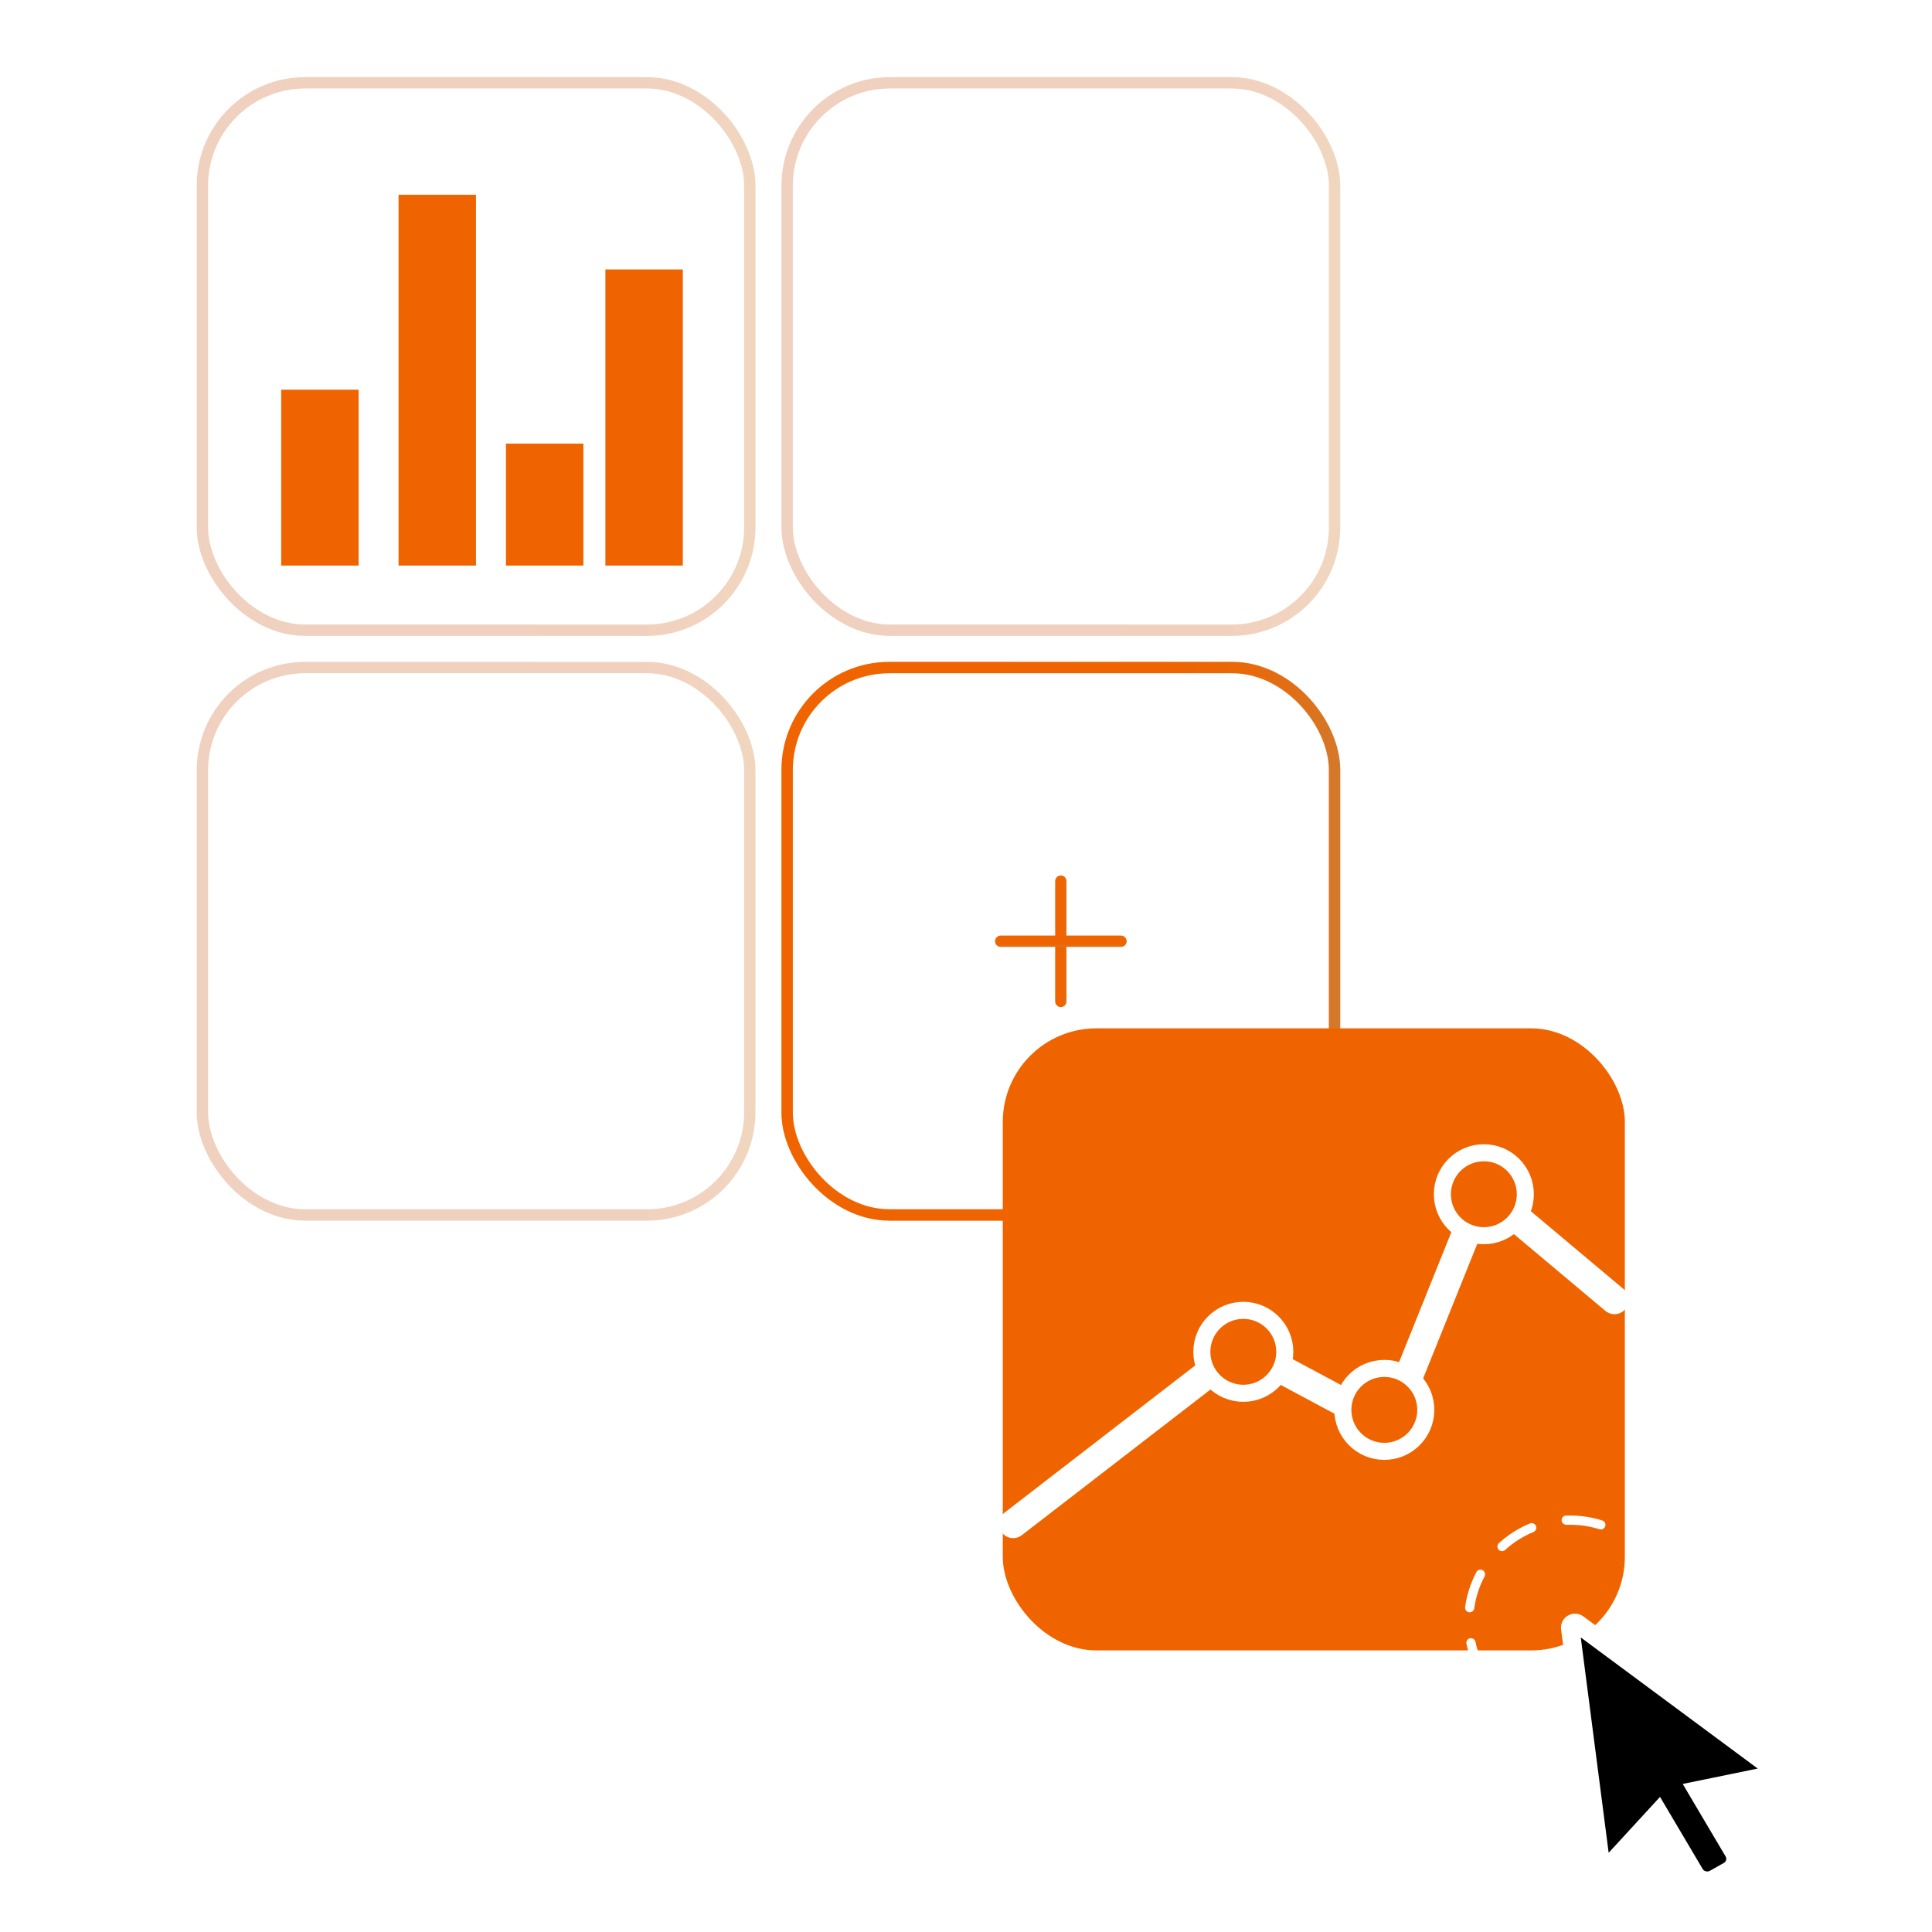 <?xml version="1.0" encoding="UTF-8"?>
<svg id="_레이어_1" data-name="레이어_1" xmlns="http://www.w3.org/2000/svg" xmlns:xlink="http://www.w3.org/1999/xlink" version="1.1" viewBox="0 0 340.157 340.157">
  <!-- Generator: Adobe Illustrator 29.3.1, SVG Export Plug-In . SVG Version: 2.1.0 Build 151)  -->
  <defs>
    <style>
      .st0 {
        stroke: url(#_무제_그라디언트_92);
      }

      .st0, .st1, .st2, .st3, .st4, .st5, .st6, .st7, .st8, .st9 {
        stroke-miterlimit: 10;
      }

      .st0, .st1, .st5, .st6, .st7, .st8, .st9 {
        stroke-width: 2px;
      }

      .st0, .st1, .st5, .st6, .st7, .st8, .st9, .st10 {
        fill: none;
      }

      .st0, .st1, .st7, .st8 {
        opacity: .3;
      }

      .st1 {
        stroke: url(#_무제_그라디언트_91);
      }

      .st2 {
        filter: url(#drop-shadow-3);
      }

      .st2, .st3, .st4 {
        stroke-width: 3px;
      }

      .st2, .st3, .st4, .st11, .st12 {
        fill: #f06400;
      }

      .st2, .st3, .st4, .st10 {
        stroke: #fff;
      }

      .st3 {
        filter: url(#drop-shadow-4);
      }

      .st4 {
        filter: url(#drop-shadow-2);
      }

      .st5 {
        stroke: url(#_무제_그라디언트_41);
      }

      .st5, .st6, .st10 {
        stroke-linecap: round;
      }

      .st6 {
        stroke: url(#_무제_그라디언트_42);
      }

      .st13 {
        fill: #fff;
      }

      .st7 {
        stroke: url(#_무제_그라디언트_9);
      }

      .st8, .st9 {
        stroke: url(#_무제_그라디언트_4);
      }

      .st10 {
        stroke-linejoin: round;
        stroke-width: 5px;
      }

      .st12 {
        filter: url(#drop-shadow-1);
      }
    </style>
    <linearGradient id="_무제_그라디언트_4" data-name="무제 그라디언트 4" x1="137.587" y1="165.722" x2="235.968" y2="165.722" gradientUnits="userSpaceOnUse">
      <stop offset=".339" stop-color="#f06400"/>
      <stop offset=".69" stop-color="#ee6401"/>
      <stop offset=".816" stop-color="#ea6808"/>
      <stop offset=".906" stop-color="#e26e14"/>
      <stop offset=".978" stop-color="#d87625"/>
      <stop offset="1" stop-color="#d47a2c"/>
    </linearGradient>
    <linearGradient id="_무제_그라디언트_9" data-name="무제 그라디언트 9" x1="34.634" y1="62.769" x2="133.015" y2="62.769" gradientUnits="userSpaceOnUse">
      <stop offset=".339" stop-color="#cf652b"/>
      <stop offset=".746" stop-color="#cf662b"/>
      <stop offset=".892" stop-color="#d16d2b"/>
      <stop offset=".996" stop-color="#d3792b"/>
      <stop offset="1" stop-color="#d47a2c"/>
    </linearGradient>
    <linearGradient id="_무제_그라디언트_91" data-name="무제 그라디언트 9" x1="137.587" x2="235.968" xlink:href="#_무제_그라디언트_9"/>
    <linearGradient id="_무제_그라디언트_92" data-name="무제 그라디언트 9" y1="165.722" y2="165.722" xlink:href="#_무제_그라디언트_9"/>
    <filter id="drop-shadow-1" x="161.079" y="165.579" width="140" height="140" filterUnits="userSpaceOnUse">
      <feOffset dx="0" dy="0"/>
      <feGaussianBlur result="blur" stdDeviation="5"/>
      <feFlood flood-color="#d47a2c" flood-opacity=".75"/>
      <feComposite in2="blur" operator="in"/>
      <feComposite in="SourceGraphic"/>
    </filter>
    <filter id="drop-shadow-2" x="196.079" y="215.579" width="46" height="45" filterUnits="userSpaceOnUse">
      <feOffset dx="0" dy="0"/>
      <feGaussianBlur result="blur1" stdDeviation="5"/>
      <feFlood flood-color="#d47a2c" flood-opacity=".75"/>
      <feComposite in2="blur1" operator="in"/>
      <feComposite in="SourceGraphic"/>
    </filter>
    <filter id="drop-shadow-3" x="221.079" y="225.579" width="45" height="45" filterUnits="userSpaceOnUse">
      <feOffset dx="0" dy="0"/>
      <feGaussianBlur result="blur2" stdDeviation="5"/>
      <feFlood flood-color="#d47a2c" flood-opacity=".75"/>
      <feComposite in2="blur2" operator="in"/>
      <feComposite in="SourceGraphic"/>
    </filter>
    <filter id="drop-shadow-4" x="238.079" y="187.579" width="46" height="45" filterUnits="userSpaceOnUse">
      <feOffset dx="0" dy="0"/>
      <feGaussianBlur result="blur3" stdDeviation="5"/>
      <feFlood flood-color="#d47a2c" flood-opacity=".75"/>
      <feComposite in2="blur3" operator="in"/>
      <feComposite in="SourceGraphic"/>
    </filter>
    <linearGradient id="_무제_그라디언트_41" data-name="무제 그라디언트 4" x1="185.777" y1="165.722" x2="187.777" y2="165.722" xlink:href="#_무제_그라디언트_4"/>
    <linearGradient id="_무제_그라디언트_42" data-name="무제 그라디언트 4" x1="642.722" y1="525.38" x2="644.722" y2="525.38" gradientTransform="translate(712.157 -478) rotate(90)" xlink:href="#_무제_그라디언트_4"/>
  </defs>
  <rect class="st9" x="138.587" y="117.531" width="96.381" height="96.381" rx="17.997" ry="17.997"/>
  <rect class="st7" x="35.634" y="14.579" width="96.381" height="96.381" rx="18.104" ry="18.104"/>
  <rect class="st1" x="138.587" y="14.579" width="96.381" height="96.381" rx="18.104" ry="18.104"/>
  <rect class="st0" x="35.634" y="117.531" width="96.381" height="96.381" rx="18.104" ry="18.104"/>
  <rect class="st8" x="138.587" y="117.531" width="96.381" height="96.381" rx="18.104" ry="18.104"/>
  <rect class="st12" x="176.555" y="181.055" width="109.524" height="109.524" rx="16.482" ry="16.482"/>
  <g>
    <polyline class="st10" points="178.38 268.309 218.557 237.291 244.46 251.164 261.207 209.531 284.253 228.88"/>
    <circle class="st4" cx="218.904" cy="238.007" r="7.302"/>
    <circle class="st2" cx="243.73" cy="248.23" r="7.302"/>
    <circle class="st3" cx="261.253" cy="210.261" r="7.302"/>
  </g>
  <g>
    <g>
      <path class="st13" d="M268.165,302.156c-.129,0-.257-.03-.378-.094-.999-.525-1.956-1.146-2.848-1.845-.354-.277-.414-.788-.138-1.141.279-.355.791-.412,1.141-.138.816.64,1.691,1.207,2.6,1.687.399.209.551.701.341,1.098-.146.276-.427.434-.719.434Z"/>
      <path class="st13" d="M261.303,295.786c-.27,0-.535-.135-.689-.382-1.159-1.851-1.975-3.869-2.426-5.996-.092-.439.187-.871.627-.964.43-.09.87.187.963.627.411,1.941,1.156,3.782,2.213,5.471.238.38.122.882-.257,1.12-.135.084-.284.124-.432.124ZM258.761,283.872c-.038,0-.075-.003-.113-.008-.444-.061-.756-.472-.694-.916.297-2.154.965-4.225,1.986-6.154.211-.398.706-.548,1.098-.338.397.21.549.702.34,1.098-.933,1.761-1.543,3.651-1.814,5.616-.056.407-.405.702-.803.702ZM291.52,276.7c-.267,0-.529-.132-.684-.375-1.072-1.671-2.416-3.133-3.997-4.346-.356-.273-.422-.784-.149-1.139.275-.357.786-.424,1.14-.15,1.73,1.328,3.203,2.929,4.375,4.759.243.378.132.88-.246,1.122-.135.087-.287.129-.438.129ZM264.455,273.101c-.221,0-.441-.09-.602-.266-.302-.333-.278-.846.055-1.148,1.614-1.469,3.453-2.633,5.461-3.458.418-.167.891.027,1.062.443.17.415-.028.89-.443,1.06-1.833.754-3.511,1.816-4.988,3.158-.155.141-.351.211-.546.211ZM281.851,269.285c-.081,0-.164-.012-.246-.038-1.854-.588-3.778-.844-5.77-.779-.424.027-.864-.328-.883-.773-.021-.445.278-.822.724-.846.003,0,.049-.003.054-.003.283-.01.516-.014.748-.014,1.916,0,3.807.291,5.619.867.427.136.665.593.529,1.021-.11.346-.43.567-.775.567Z"/>
      <path class="st13" d="M294.326,285.668c-.437,0-.797-.345-.813-.783-.037-1.033-.17-2.068-.394-3.076-.097-.438.179-.872.618-.97.444-.094.873.18.97.618.246,1.105.391,2.238.432,3.37.016.448-.335.825-.784.841-.009,0-.019,0-.028,0Z"/>
    </g>
    <g>
      <polygon points="276.309 286.738 282.256 327.961 291.68 318.48 299.865 331.553 306.029 327.725 298.393 314.946 311.702 312.178 276.486 285.207 276.309 286.738"/>
      <path class="st13" d="M300.59,332.752c-1.435,0-2.835-.729-3.605-2.031l-5.283-8.929-7.204,7.838c-.659.717-1.643.979-2.578.683-.924-.293-1.575-1.068-1.699-2.022l-5.367-41.42c-.127-.969.34-1.92,1.191-2.419.86-.506,1.938-.449,2.74.146l34.076,25.246c.775.574,1.141,1.55.933,2.487-.208.943-.959,1.679-1.911,1.874l-10.496,2.156,5.237,8.851c.56.948.711,2.053.427,3.112-.286,1.07-.981,1.961-1.956,2.51l-2.451,1.381c-.648.364-1.356.537-2.054.537ZM292.27,316.368l7.512,12.698c.248.418.829.56,1.267.316l2.449-1.38c.208-.118.354-.302.413-.521.04-.148.057-.374-.086-.615l-7.559-12.774,13.207-2.711-31.155-23.081,4.911,37.906,9.04-9.837ZM310.923,312.454s.002.001.002.001h-.002ZM278.079,286.451v.002-.002Z"/>
    </g>
  </g>
  <g>
    <rect class="st11" x="49.507" y="68.61" width="13.631" height="30.966"/>
    <rect class="st11" x="70.173" y="34.293" width="13.631" height="65.283"/>
    <rect class="st11" x="89.08" y="78.103" width="13.631" height="21.474"/>
    <rect class="st11" x="106.59" y="47.436" width="13.631" height="52.14"/>
  </g>
  <line class="st5" x1="186.777" y1="155.134" x2="186.777" y2="176.309"/>
  <line class="st6" x1="197.364" y1="165.722" x2="176.19" y2="165.722"/>
</svg>